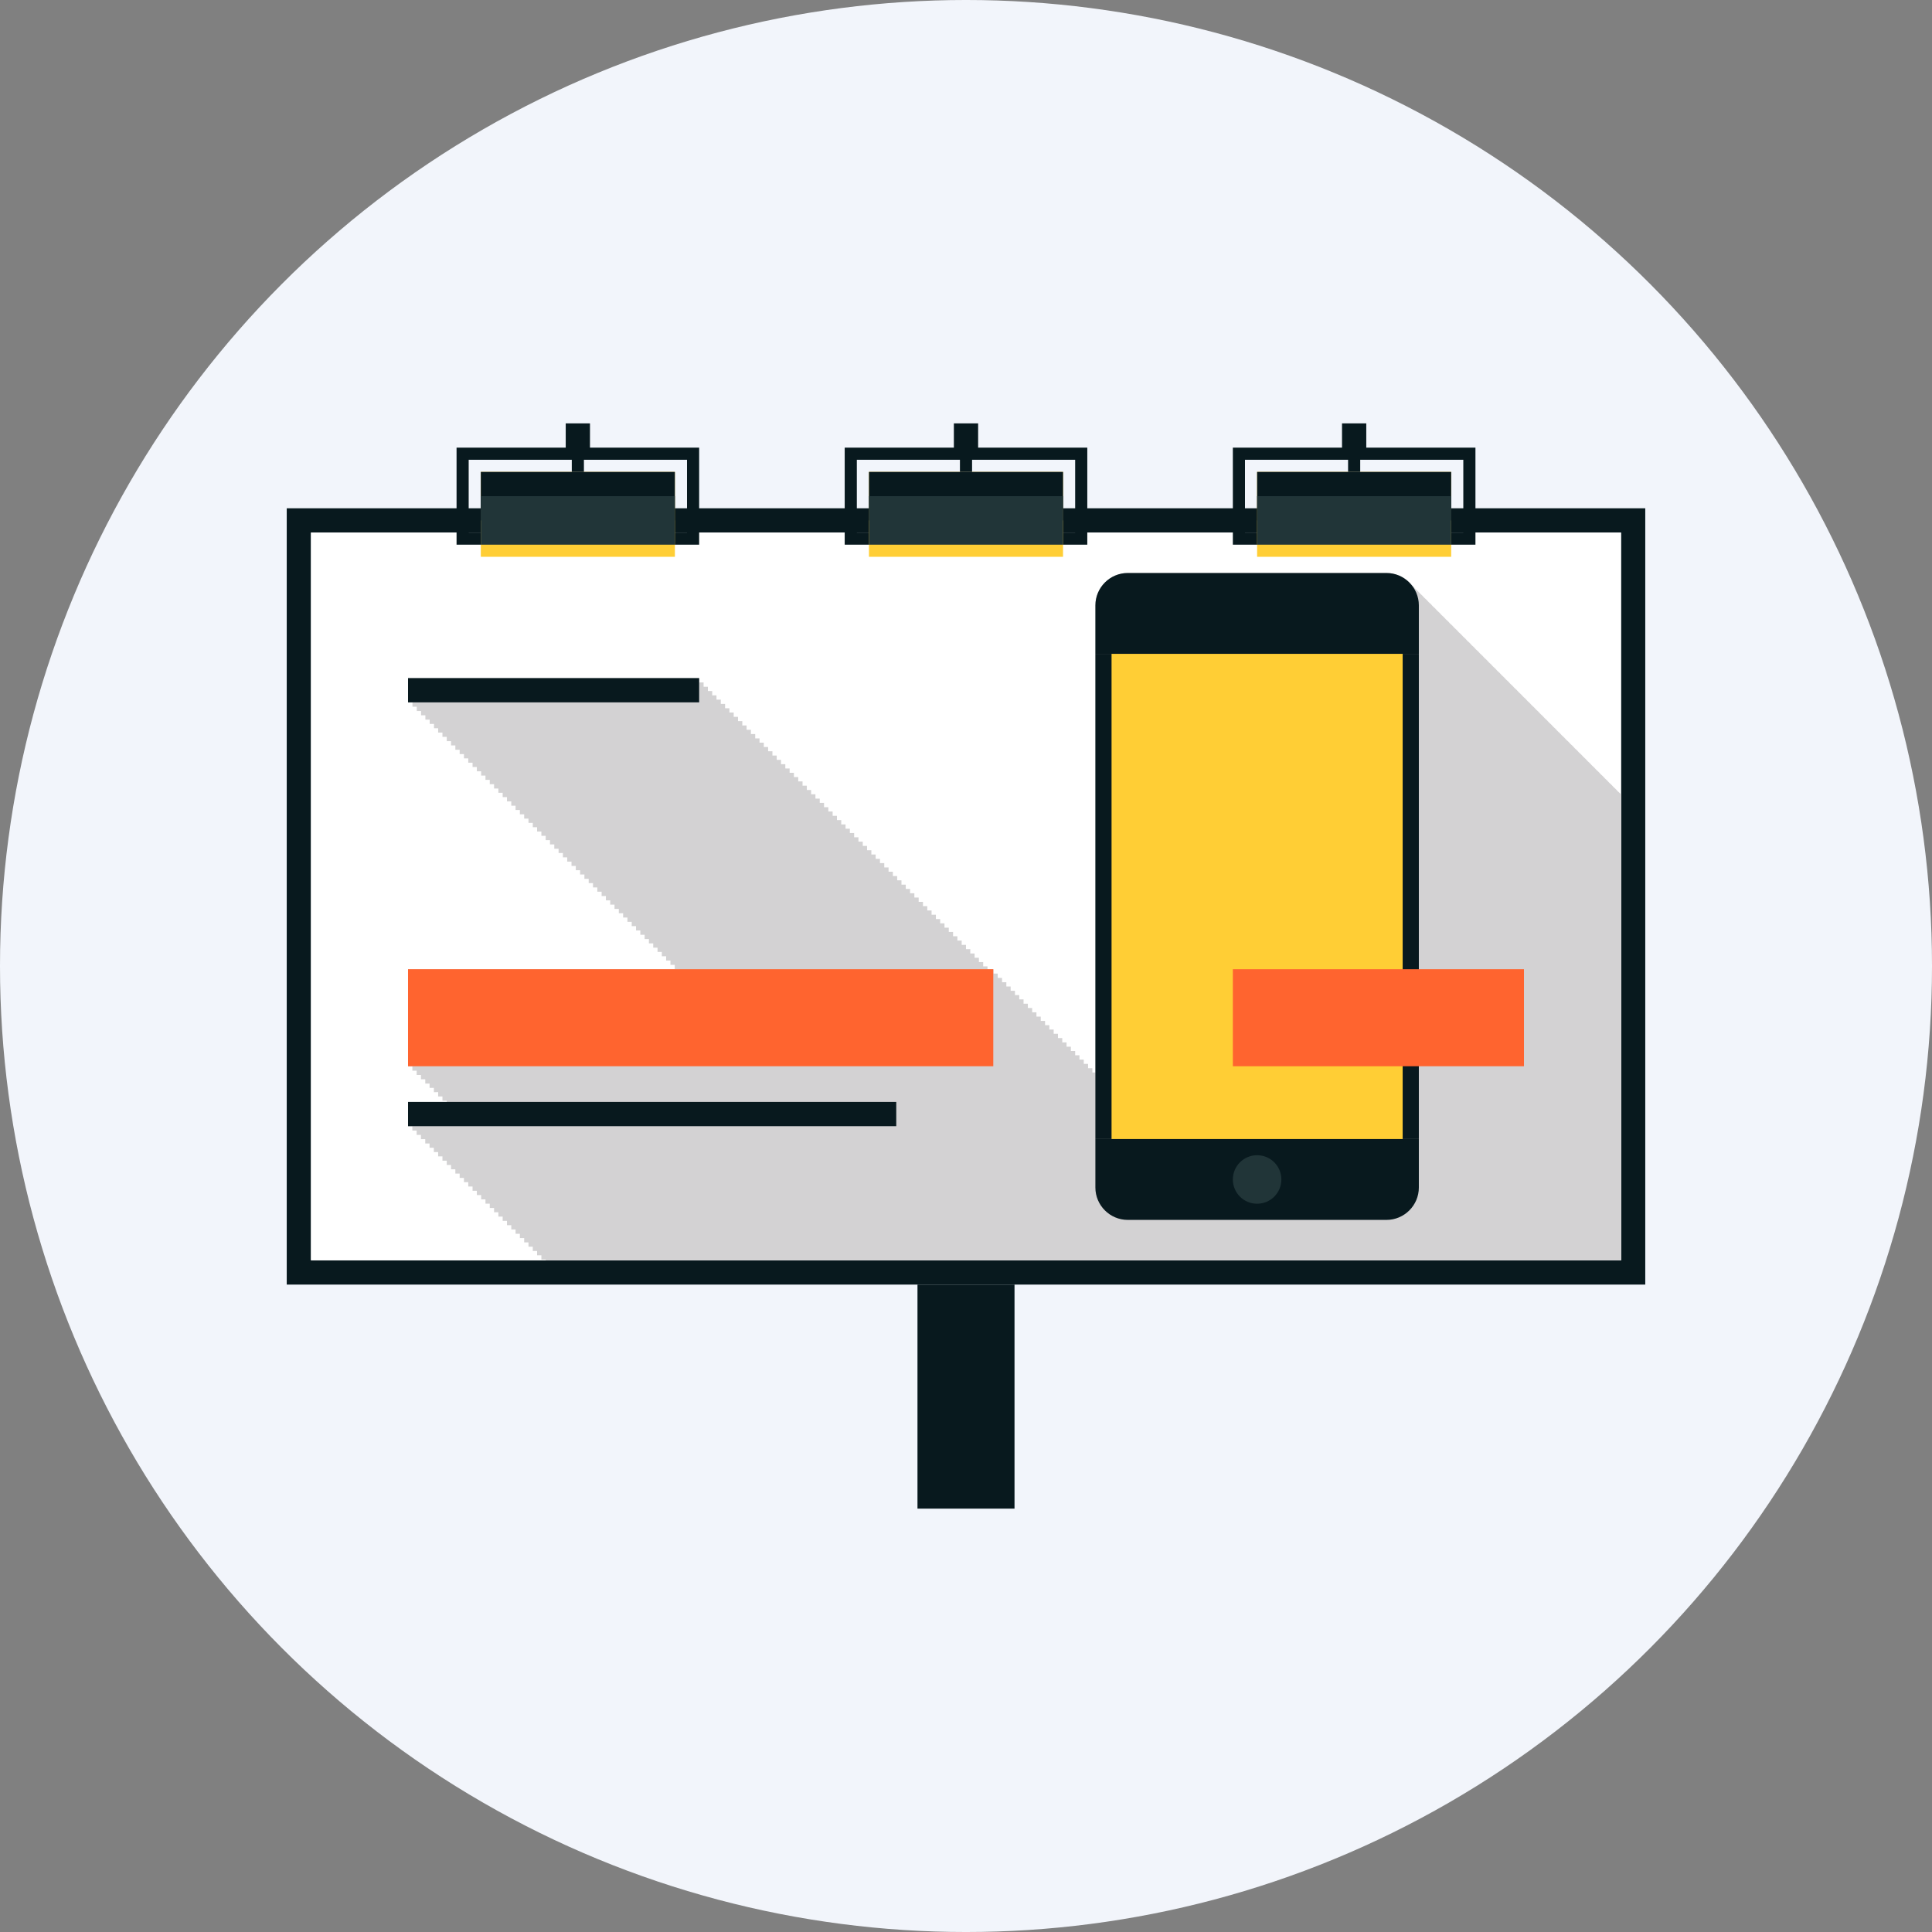 <?xml version="1.0" encoding="utf-8"?>
<!-- Generator: Adobe Illustrator 16.0.0, SVG Export Plug-In . SVG Version: 6.00 Build 0)  -->
<!DOCTYPE svg PUBLIC "-//W3C//DTD SVG 1.1//EN" "http://www.w3.org/Graphics/SVG/1.1/DTD/svg11.dtd">
<svg version="1.1" id="Capa_1" xmlns="http://www.w3.org/2000/svg" xmlns:xlink="http://www.w3.org/1999/xlink" x="0px" y="0px"
	 width="595.279px" height="595.281px" viewBox="0 0 595.279 595.281" enable-background="new 0 0 595.279 595.281"
	 xml:space="preserve">
<rect x="0" y="0" width="595.279" height="595.281" fill="#808080" stroke="none"/>
<circle fill="#F2F5FB" cx="297.64" cy="297.64" r="297.641"/>
<g>
	<g>
		<rect x="88.349" y="156.611" fill="#08191E" width="418.582" height="239.19"/>
	</g>
	<g>
		<rect x="95.823" y="164.085" fill="#FFFFFF" width="403.632" height="224.241"/>
	</g>
	<g>
		<g>
			<defs>
				<rect id="SVGID_1_" x="95.823" y="164.085" width="403.632" height="224.241"/>
			</defs>
			<use xlink:href="#SVGID_1_"  overflow="visible" fill="#FFFFFF"/>
			<clipPath id="SVGID_2_">
				<use xlink:href="#SVGID_1_"  overflow="visible"/>
			</clipPath>
			<g clip-path="url(#SVGID_2_)">
				<path fill="#D3D2D3" d="M655.098,485.496v-1.324h-1.324v-1.324h-1.326v-1.326h-1.328v-1.324h-1.324v-1.328h-1.324v-1.32h-1.324
					v-1.328h-1.326v-1.326h-1.324v-1.324h-1.326v-1.326h-1.324v-1.324h-1.324v-1.324h-1.326v-1.326h-1.328v-1.328h-1.324v-1.324
					h-1.326v-1.326h-1.322v-1.322h-1.326v-1.326h-1.324v-1.324h-1.326v-1.326h-1.324v-1.324h-1.328v-1.328h-1.324v-1.322h-1.326
					v-1.328h-0.584v-65.363v-14.949c0-3.076-1.441-5.807-3.65-7.635c-0.4-0.486-0.842-0.926-1.328-1.328
					c-0.396-0.482-0.84-0.924-1.324-1.324c-0.4-0.486-0.844-0.924-1.326-1.326c-0.4-0.486-0.842-0.924-1.322-1.324
					c-0.402-0.486-0.846-0.924-1.326-1.326c-0.402-0.484-0.842-0.926-1.328-1.328c-0.398-0.482-0.84-0.92-1.318-1.316
					c-0.402-0.486-0.846-0.928-1.328-1.33c-0.402-0.484-0.844-0.926-1.328-1.328c-0.402-0.48-0.84-0.924-1.324-1.32
					c-0.398-0.484-0.84-0.928-1.326-1.326c-0.402-0.484-0.84-0.926-1.324-1.328c-0.402-0.48-0.84-0.924-1.32-1.326
					c-0.406-0.484-0.848-0.926-1.334-1.328c-0.4-0.48-0.84-0.924-1.32-1.32c-0.402-0.486-0.844-0.928-1.328-1.328
					c-0.402-0.482-0.84-0.924-1.326-1.326c-0.4-0.48-0.838-0.924-1.32-1.322c-0.402-0.484-0.844-0.926-1.328-1.328
					c-0.402-0.484-0.844-0.922-1.326-1.324c-0.4-0.482-0.842-0.924-1.324-1.324c-0.402-0.482-0.844-0.924-1.324-1.324
					c-0.402-0.482-0.84-0.924-1.326-1.324c-0.4-0.486-0.842-0.93-1.328-1.33c-0.4-0.48-0.84-0.924-1.32-1.32
					c-0.402-0.486-0.844-0.928-1.324-1.326c-0.402-0.484-0.846-0.926-1.33-1.328c-0.4-0.484-0.844-0.928-1.328-1.328
					c-0.398-0.482-0.84-0.92-1.32-1.32c-0.402-0.482-0.844-0.924-1.326-1.326c-0.4-0.482-0.84-0.924-1.32-1.32
					c-0.406-0.484-0.848-0.928-1.332-1.332c-0.402-0.482-0.84-0.924-1.324-1.326c-0.402-0.482-0.84-0.922-1.326-1.324
					c-0.402-0.48-0.84-0.92-1.322-1.32c-0.4-0.486-0.842-0.928-1.328-1.33c-0.4-0.486-0.842-0.924-1.324-1.324
					c-0.402-0.48-0.838-0.924-1.32-1.322c-0.406-0.484-0.848-0.93-1.334-1.33c-0.4-0.482-0.838-0.924-1.324-1.326
					c-0.396-0.48-0.838-0.92-1.32-1.322c-0.402-0.484-0.844-0.926-1.33-1.328c-0.4-0.48-0.842-0.922-1.328-1.324
					c-0.396-0.484-0.838-0.924-1.32-1.324c-0.402-0.482-0.84-0.924-1.324-1.326c-0.402-0.484-0.844-0.922-1.328-1.322
					c-0.398-0.482-0.838-0.926-1.318-1.322c-0.402-0.486-0.848-0.932-1.332-1.334c-0.402-0.48-0.84-0.922-1.322-1.32
					c-0.4-0.484-0.844-0.928-1.324-1.324c-0.4-0.486-0.844-0.926-1.328-1.328c-0.398-0.483-0.84-0.923-1.326-1.326
					c-0.4-0.485-0.842-0.923-1.324-1.324c-0.4-0.486-0.842-0.924-1.324-1.325c-0.402-0.485-0.844-0.923-1.324-1.325
					c-0.402-0.485-0.844-0.923-1.326-1.325c-0.4-0.484-0.842-0.923-1.324-1.324c-0.402-0.485-0.844-0.927-1.328-1.328
					c-0.402-0.485-0.844-0.924-1.326-1.325c-0.4-0.481-0.84-0.924-1.32-1.321c-0.4-0.485-0.844-0.927-1.328-1.328
					c-0.402-0.482-0.844-0.924-1.326-1.325c-0.4-0.485-0.842-0.923-1.324-1.325c-0.4-0.485-0.844-0.927-1.328-1.329
					c-0.398-0.481-0.84-0.923-1.32-1.321c-0.402-0.485-0.844-0.927-1.33-1.325c-0.398-0.486-0.84-0.924-1.32-1.325
					c-0.402-0.485-0.844-0.927-1.328-1.329c-0.402-0.485-0.844-0.926-1.328-1.328c-0.402-0.482-0.84-0.92-1.322-1.321
					c-0.402-0.482-0.84-0.92-1.322-1.321c-0.4-0.485-0.846-0.931-1.332-1.332c-0.4-0.482-0.84-0.92-1.32-1.321
					c-0.4-0.485-0.844-0.927-1.328-1.329c-0.402-0.481-0.84-0.923-1.322-1.321c-0.4-0.485-0.842-0.927-1.328-1.329
					c-0.4-0.482-0.84-0.923-1.32-1.321c-0.406-0.485-0.848-0.931-1.334-1.332c-0.396-0.482-0.838-0.92-1.32-1.322
					c-0.4-0.481-0.84-0.923-1.324-1.324c-0.402-0.482-0.84-0.924-1.322-1.321c-0.404-0.489-0.846-0.931-1.332-1.332
					c-0.4-0.486-0.842-0.924-1.324-1.325c-0.398-0.482-0.84-0.919-1.316-1.317c-0.406-0.489-0.848-0.931-1.334-1.333
					c-0.402-0.485-0.842-0.927-1.328-1.328c-0.396-0.482-0.84-0.92-1.322-1.321c-0.4-0.482-0.838-0.92-1.32-1.321
					c-0.4-0.485-0.848-0.931-1.332-1.332c-0.4-0.482-0.84-0.924-1.32-1.321c-0.402-0.486-0.844-0.924-1.326-1.325
					c-0.404-0.486-0.846-0.927-1.328-1.328c-0.4-0.482-0.84-0.92-1.32-1.322c-0.402-0.485-0.844-0.927-1.332-1.328
					c-0.398-0.485-0.84-0.923-1.322-1.325c-0.402-0.485-0.844-0.923-1.328-1.325c-0.398-0.481-0.836-0.923-1.316-1.321
					c-0.406-0.485-0.848-0.931-1.334-1.332c-0.4-0.485-0.842-0.923-1.324-1.325c-0.402-0.481-0.84-0.919-1.32-1.321
					c-0.402-0.485-0.844-0.927-1.33-1.328c-0.4-0.485-0.844-0.923-1.324-1.325c-0.402-0.485-0.842-0.923-1.324-1.324
					c-0.402-0.482-0.84-0.924-1.326-1.322c-0.398-0.485-0.84-0.927-1.324-1.328c-0.402-0.485-0.844-0.927-1.328-1.329
					c-0.402-0.482-0.844-0.923-1.324-1.325c-0.402-0.482-0.844-0.923-1.326-1.325c-0.396-0.482-0.84-0.92-1.322-1.321
					c-0.4-0.485-0.842-0.927-1.328-1.329c-0.4-0.485-0.842-0.923-1.324-1.324c-0.4-0.486-0.844-0.924-1.324-1.325
					c-0.402-0.485-0.84-0.923-1.324-1.325c-0.402-0.481-0.84-0.923-1.326-1.324c-0.4-0.486-0.842-0.928-1.328-1.329
					c-0.4-0.482-0.84-0.923-1.324-1.325c-0.402-0.481-0.84-0.923-1.324-1.321c-0.398-0.485-0.84-0.927-1.326-1.328
					c-0.402-0.482-0.84-0.923-1.324-1.325c-0.402-0.485-0.844-0.923-1.326-1.325c-0.4-0.485-0.842-0.923-1.324-1.325
					c-0.402-0.481-0.838-0.923-1.324-1.324c-0.402-0.486-0.844-0.927-1.33-1.329c-0.4-0.481-0.84-0.923-1.324-1.324
					c-0.396-0.482-0.838-0.924-1.324-1.325c-0.402-0.482-0.84-0.923-1.322-1.321c-0.4-0.486-0.844-0.927-1.328-1.329
					c-0.402-0.485-0.84-0.923-1.324-1.324c-0.402-0.486-0.844-0.927-1.33-1.329c-0.396-0.482-0.838-0.919-1.32-1.321
					c-0.402-0.482-0.84-0.923-1.326-1.325c-0.4-0.485-0.842-0.923-1.324-1.324c-0.402-0.486-0.844-0.927-1.324-1.325
					c-0.402-0.486-0.844-0.927-1.328-1.328c-0.402-0.486-0.844-0.924-1.328-1.325c-0.4-0.482-0.836-0.92-1.318-1.321
					c-0.402-0.485-0.844-0.927-1.33-1.329c-0.4-0.485-0.842-0.923-1.326-1.325c-0.398-0.485-0.838-0.923-1.322-1.324
					c-0.402-0.482-0.842-0.924-1.324-1.325c-1.832-2.212-4.563-3.653-7.641-3.653h-79.729c-5.48,0-9.967,4.482-9.967,9.964v14.949
					v128.979h-0.975v-1.326h-1.324v-1.324h-1.324v-1.324h-1.326v-1.326h-1.324v-1.324h-1.328v-1.328h-1.326v-1.326h-1.324v-1.324
					h-1.324v-1.324h-1.324v-1.324h-1.326v-1.324h-1.324v-1.326h-1.326v-1.324h-1.326v-1.328h-1.324v-1.326h-1.326v-1.324h-1.326
					v-1.324h-1.324v-1.326h-1.324v-1.324h-1.326v-1.324h-1.326v-1.326h-1.326v-1.324h-1.326v-1.328h-1.324v-1.326h-1.836v-0.901
					h-1.324v-1.324h-1.324v-1.325h-1.324v-1.325h-1.326v-1.325h-1.325v-1.324h-1.326v-1.329h-1.327v-1.324h-1.325v-1.325h-1.324
					v-1.324h-1.325v-1.325h-1.325v-1.325h-1.325v-1.325h-1.324v-1.325h-1.326v-1.325h-1.328v-1.329h-1.322v-1.324h-1.326v-1.325
					h-1.325v-1.325h-1.325v-1.325h-1.324v-1.324h-1.325v-1.325h-1.327v-1.325h-1.323v-1.325h-1.326v-1.328h-1.327v-1.325h-1.324
					v-1.325h-1.325v-1.325h-1.325v-1.325h-1.325v-1.325h-1.325v-1.325h-1.324v-1.328h-1.327v-1.325h-1.326v-1.325h-1.325v-1.325
					h-1.325v-1.325h-1.325v-1.325h-1.324v-1.325h-1.325v-1.325h-1.325v-1.325h-1.326v-1.329h-1.328v-1.324h-1.325v-1.325h-1.324
					v-1.325h-1.325v-1.325h-1.325v-1.325h-1.325v-1.325h-1.324v-1.325h-1.327v-1.328h-1.326v-1.325h-1.324v-1.325h-1.326v-1.324
					h-1.325v-1.325h-1.325v-1.325h-1.324v-1.325h-1.325v-1.325h-1.327v-1.325h-1.324v-1.329h-1.325v-1.324h-1.328v-1.325h-1.324
					v-1.325h-1.325v-1.325h-1.325v-1.324h-1.325v-1.325h-1.324v-1.329h-1.327v-1.321h-1.325v-1.328h-1.326v-1.325h-89.696v7.475
					h1.325v1.325h1.326v1.328h1.325v1.325h1.326v1.325h1.325v1.325h1.325v1.324H135v1.325h1.324v1.325h1.325v1.325h1.325v1.324
					h1.326v1.329h1.327v1.325h1.325v1.325h1.324v1.325h1.325v1.325h1.325v1.325h1.325v1.324h1.326v1.325h1.325v1.325h1.326v1.328
					h1.325v1.325h1.325v1.325h1.325v1.325h1.325v1.325h1.324v1.325h1.325v1.325h1.327v1.328h1.324v1.321h1.327v1.329h1.325v1.325
					h1.324v1.324h1.325v1.325h1.325v1.325h1.325v1.325h1.324v1.324h1.33v1.329h1.324v1.324h1.325v1.325h1.325v1.325h1.325v1.325
					h1.325v1.325h1.324v1.324h1.325v1.325h1.327v1.325h1.326v1.329h1.325v1.325h1.325v1.325h1.324v1.324h1.325v1.325h1.325v1.325
					h1.325v1.325h1.324v1.325h1.327v1.328h1.326v1.325h1.325v1.325h1.325v1.325h1.325v1.324h1.325v1.325h1.324v1.324h1.327v1.325
					h1.326v1.324h1.325v1.329h1.325v0.051h-83.495v29.898h1.325v1.33h1.326v1.32h1.325v1.328h1.326v1.326h1.325v1.324h1.325v1.324
					H135v1.326h1.324v1.324h1.325v0.391h-11.927v7.475h1.325v1.324h1.326v1.33h1.325v1.324h1.326v1.326h1.325v1.324h1.325v1.324H135
					v1.326h1.324v1.324h1.325v1.324h1.325v1.33h1.326v1.32h1.327v1.328h1.325v1.324h1.324v1.326h1.325v1.324h1.325v1.324h1.325
					v1.326h1.326v1.324h1.325v1.328h1.326v1.326h1.325v1.324h1.325v1.324h1.325v1.324h1.325v1.326h1.324v1.324h1.325v1.326h1.327
					v1.328h1.324v1.324h1.327v1.326h1.325v1.324h1.324v1.324h1.325v1.326h1.325v1.322h1.325v1.326h1.324v1.324h1.33v1.328h1.324
					v1.322h1.325v1.328h1.325v1.324h1.325v1.326h1.325v1.324h1.324v1.326h1.325v1.324h1.327v1.324h1.326v1.328h1.325v1.324h1.325
					v1.326h1.324v1.324h1.325v1.326h1.325v1.324h1.325v1.324h1.324v1.326h1.327v1.328h1.326v1.324h1.325v1.326h1.325v1.324h1.325
					v1.324h1.325v1.324h1.324v1.326h1.327v1.324h1.326v1.324h1.325v1.328h1.325v1.326h1.325v1.324h1.324v1.326h1.325v1.324h1.325
					v1.324h1.325v1.324h1.326v1.326h1.327v1.328h1.324v1.324h1.325v1.326h1.325v1.324h1.325v1.324h1.324v1.326h1.325v1.324h1.325
					v1.324h1.328v1.33h1.325v1.324h1.325v1.324h1.325v1.326h1.324v1.324h1.325v1.324h1.325v1.324h1.325v1.326h1.329v1.324h1.325
					v1.328h1.324v1.326h1.325v1.324h1.325v1.324h1.325v1.326h1.324v1.324h1.325v1.324h1.327v1.324h1.326v1.33h1.325v1.324h1.325
					v1.324h1.325v1.326h1.324v1.324h1.325v1.326h1.325v1.324h1.326v1.324h1.327v1.328h1.325v1.326h1.324v1.324h1.325v1.324h1.325
					v1.324h1.325v1.326h1.326v1.324h1.325v1.326h1.326v1.328h1.325v1.324h1.323v1.324h1.327v1.326h1.324v1.324h1.325v1.326h1.326
					v1.322h1.324v1.326h1.326v1.328h1.325v1.322h1.327v1.328h1.324v1.324h1.325v1.326h1.325v1.324h1.325v1.324h1.326v1.326h1.323
					v1.324h1.328v1.328h1.325v1.326h1.325v1.322h1.325v1.326h1.324v1.324h1.326v1.326h1.324v1.324h1.326v1.328h1.326v1.324h1.324
					v1.326h1.326v1.324h1.324v1.326h1.326v1.324h1.324v1.324h150.428v-7.475h-1.324v-1.324h-1.324v-1.324h-1.326v-1.326h-1.324
					v-1.324h-1.328v-1.326h-1.32v-1.328h-1.33v-1.324h-1.326v-1.324h-1.324v-0.393h31.914c0.395,0.469,0.82,0.896,1.293,1.281
					c0.396,0.482,0.834,0.92,1.316,1.322c0.402,0.486,0.844,0.926,1.328,1.328c0.402,0.482,0.844,0.924,1.324,1.326
					c0.402,0.484,0.844,0.922,1.33,1.324c0.398,0.482,0.84,0.924,1.32,1.32c0.402,0.486,0.844,0.928,1.328,1.332
					c0.402,0.482,0.844,0.924,1.326,1.322c0.4,0.486,0.842,0.928,1.328,1.328c0.402,0.482,0.84,0.924,1.322,1.32
					c0.4,0.486,0.842,0.924,1.324,1.326c0.402,0.484,0.844,0.922,1.324,1.324c0.402,0.486,0.84,0.924,1.326,1.326
					c0.4,0.484,0.842,0.926,1.328,1.328c0.4,0.484,0.838,0.928,1.324,1.324c0.4,0.484,0.84,0.924,1.32,1.324
					c0.406,0.486,0.848,0.928,1.334,1.33c0.396,0.48,0.838,0.922,1.32,1.32c0.402,0.486,0.842,0.928,1.328,1.328
					c0.398,0.482,0.836,0.92,1.318,1.318c0.4,0.488,0.846,0.93,1.332,1.332c0.4,0.484,0.84,0.924,1.324,1.324
					c0.398,0.482,0.84,0.924,1.322,1.322c0.4,0.484,0.842,0.926,1.328,1.328c0.402,0.484,0.84,0.922,1.324,1.324
					c0.4,0.486,0.844,0.928,1.328,1.328c0.398,0.482,0.84,0.92,1.32,1.322c0.402,0.484,0.846,0.926,1.33,1.328
					c0.398,0.482,0.836,0.92,1.318,1.322c0.404,0.484,0.846,0.926,1.33,1.33c0.402,0.479,0.84,0.92,1.318,1.318
					c0.406,0.484,0.848,0.932,1.336,1.332c0.398,0.482,0.836,0.92,1.322,1.32c1.832,2.213,4.559,3.654,7.635,3.654h79.732
					c5.48,0,9.963-4.486,9.963-9.967V537.82v-22.426h32.393v-29.898H655.098z"/>
			</g>
		</g>
		<g>
			<g>
				<g>
					<rect x="125.722" y="339.521" fill="#08191E" width="150.427" height="7.475"/>
				</g>
			</g>
			<g>
				<g>
					<rect x="125.722" y="298.629" fill="#FF642F" width="180.325" height="29.898"/>
				</g>
			</g>
			<g>
				<g>
					<rect x="125.722" y="208.933" fill="#08191E" width="89.696" height="7.475"/>
				</g>
			</g>
			<g>
				<g>
					<g>
						<path fill="#08191E" d="M337.505,350.953v14.949c0,5.482,4.486,9.967,9.967,9.967H427.2c5.482,0,9.967-4.484,9.967-9.967
							v-14.949H337.505z"/>
					</g>
					<g>
						<path fill="#08191E" d="M437.167,201.459V186.51c0-5.482-4.484-9.964-9.967-9.964h-79.729c-5.48,0-9.967,4.482-9.967,9.964
							v14.949H437.167z"/>
					</g>
				</g>
				<g>
					<rect x="337.505" y="201.459" fill="#08191E" width="99.662" height="149.494"/>
				</g>
				<g>
					<rect x="342.487" y="201.459" fill="#FFCE35" width="89.695" height="149.494"/>
				</g>
				<g>
					<circle fill="#213538" cx="387.335" cy="363.414" r="7.475"/>
				</g>
			</g>
			<g>
				<rect x="379.86" y="298.629" fill="#FF642F" width="89.697" height="29.898"/>
			</g>
		</g>
	</g>
	<g>
		<rect x="282.69" y="395.801" fill="#08191E" width="29.899" height="69.031"/>
	</g>
	<g>
		<g>
			<rect x="413.497" y="130.449" fill="#08191E" width="7.475" height="9.968"/>
		</g>
		<g>
			<path fill="#08191E" d="M454.608,167.823H379.86v-29.899h74.748V167.823z M383.598,164.085h67.271v-22.424h-67.271V164.085z"/>
		</g>
		<g>
			<rect x="387.335" y="145.399" fill="#FFCE35" width="59.799" height="26.162"/>
		</g>
		<g>
			<rect x="415.364" y="140.417" fill="#08191E" width="3.738" height="4.981"/>
		</g>
	</g>
	<g>
		<g>
			<rect x="293.902" y="130.449" fill="#08191E" width="7.474" height="9.968"/>
		</g>
		<g>
			<path fill="#08191E" d="M335.012,167.823h-74.747v-29.899h74.747V167.823z M264.003,164.085h67.271v-22.424h-67.271V164.085z"/>
		</g>
		<g>
			<rect x="267.741" y="145.399" fill="#FFCE35" width="59.797" height="26.162"/>
		</g>
		<g>
			<rect x="295.771" y="140.417" fill="#08191E" width="3.738" height="4.981"/>
		</g>
	</g>
	<g>
		<g>
			<rect x="174.307" y="130.449" fill="#08191E" width="7.475" height="9.968"/>
		</g>
		<g>
			<path fill="#08191E" d="M215.418,167.823h-74.747v-29.899h74.747V167.823z M144.408,164.085h67.272v-22.424h-67.272V164.085z"/>
		</g>
		<g>
			<rect x="148.146" y="145.399" fill="#FFCE35" width="59.797" height="26.162"/>
		</g>
		<g>
			<rect x="176.177" y="140.417" fill="#08191E" width="3.737" height="4.981"/>
		</g>
	</g>
	<g>
		<rect x="148.146" y="145.399" fill="#08191E" width="59.797" height="14.949"/>
	</g>
	<g>
		<rect x="148.146" y="152.873" fill="#213538" width="59.797" height="14.95"/>
	</g>
	<g>
		<rect x="267.744" y="145.399" fill="#08191E" width="59.798" height="14.949"/>
	</g>
	<g>
		<rect x="267.744" y="152.873" fill="#213538" width="59.798" height="14.95"/>
	</g>
	<g>
		<rect x="387.335" y="145.399" fill="#08191E" width="59.799" height="14.949"/>
	</g>
	<g>
		<rect x="387.335" y="152.873" fill="#213538" width="59.799" height="14.95"/>
	</g>
</g>
</svg>
